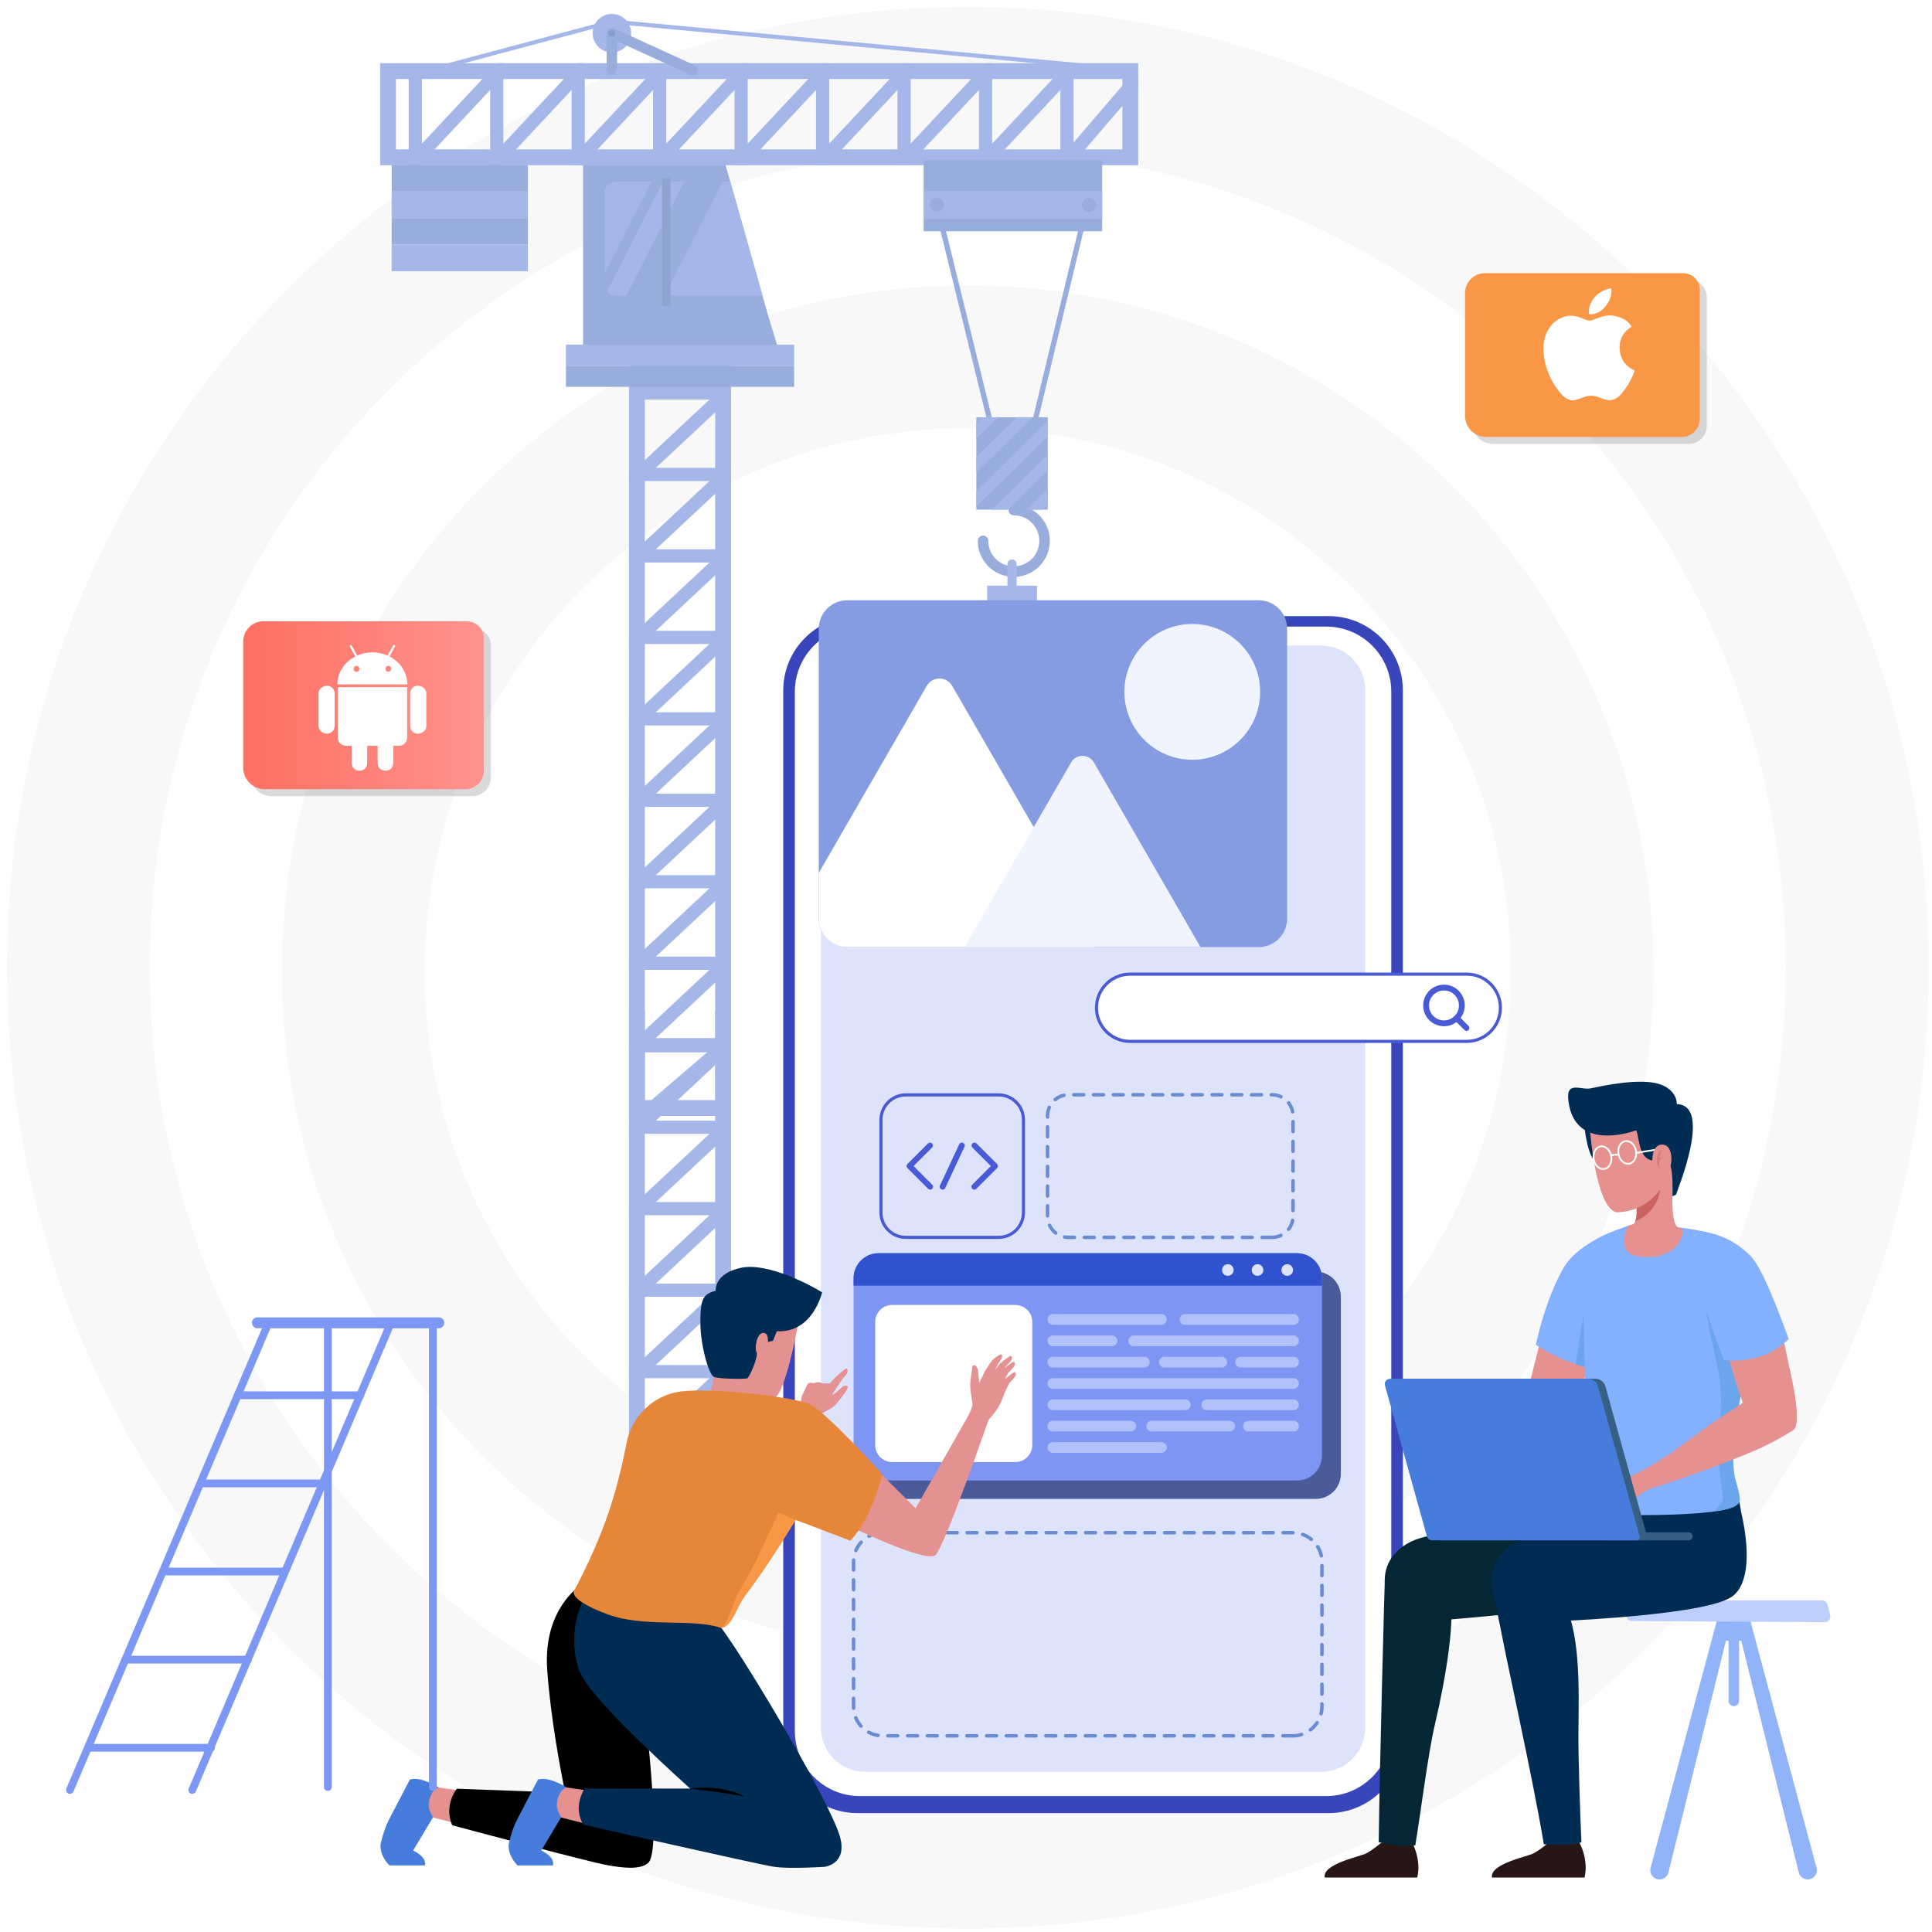 <svg xmlns="http://www.w3.org/2000/svg" xmlns:xlink="http://www.w3.org/1999/xlink" id="Layer_1" x="0px" y="0px" width="555px" height="555px" viewBox="0 0 555 555" xml:space="preserve"><image display="none" width="1908" height="948" transform="matrix(1 0 0 1 -999 -217)"></image><g>	<path fill="#F8F8F8" d="M278,43c31.743,0,62.515,6.208,91.46,18.451c27.979,11.834,53.115,28.784,74.71,50.379   c21.596,21.595,38.545,46.731,50.38,74.71C506.792,215.486,513,246.257,513,278s-6.208,62.516-18.45,91.46   c-11.835,27.979-28.784,53.115-50.38,74.71c-21.595,21.596-46.729,38.545-74.71,50.38C340.515,506.792,309.743,513,278,513   s-62.514-6.208-91.46-18.45c-27.979-11.835-53.115-28.784-74.71-50.38c-21.595-21.595-38.545-46.729-50.379-74.71   C49.208,340.516,43,309.743,43,278s6.208-62.514,18.451-91.46c11.834-27.979,28.784-53.115,50.379-74.71   c21.595-21.595,46.731-38.545,74.71-50.379C215.486,49.208,246.257,43,278,43 M278,2C125.57,2,2,125.57,2,278   c0,152.431,123.57,276,276,276c152.431,0,276-123.569,276-276C554,125.57,430.431,2,278,2L278,2z"></path></g><g>	<path fill="#F8F8F8" d="M278,123c41.669,0,80.844,16.227,110.309,45.691C417.773,198.156,434,237.331,434,279   s-16.227,80.844-45.691,110.309C358.845,418.774,319.669,435,278,435s-80.844-16.227-110.309-45.691   C138.227,359.844,122,320.669,122,279s16.227-80.844,45.691-110.309C197.156,139.227,236.331,123,278,123 M278,82   C169.2,82,81,170.2,81,279s88.2,197,197,197s197-88.2,197-197S386.8,82,278,82L278,82z"></path></g><g>	<path fill="#91B3FA" d="M493.759,463.483c-0.162,0.668-15.659,58.432-19.589,73.075c-0.454,1.688,0.813,3.345,2.55,3.345l0,0   c1.212,0,2.269-0.83,2.562-2.013l17.204-69.317L493.759,463.483z"></path>	<path fill="#91B3FA" d="M502.245,463.483c0.163,0.668,15.662,58.432,19.591,73.075c0.452,1.688-0.813,3.345-2.55,3.345l0,0   c-1.212,0-2.27-0.83-2.563-2.013l-17.203-69.317L502.245,463.483z"></path>	<path fill="#91B3FA" d="M502.892,461.594h-9.652v7.704c0,1.107,0.893,2.005,1.994,2.005h1.322v17.302   c0,0.838,0.677,1.519,1.51,1.519l0,0c0.834,0,1.511-0.681,1.511-1.519v-17.302h0.67c1.461,0,2.646-1.191,2.646-2.661V461.594z"></path>	<path fill="#BDD0FB" d="M469.506,459.744h53.896c0.752,0,1.411,0.513,1.6,1.246l0.752,2.933c0.271,1.056-0.525,2.083-1.609,2.076   l-55.302-0.319c-1.072-0.007-1.854-1.021-1.592-2.066l0.654-2.614C468.09,460.262,468.75,459.744,469.506,459.744z"></path></g><g>	<g>		<polygon fill="#A5B7E8" points="120.3,21.63 119.992,20.476 175.724,5.608 322.481,19.299 322.371,20.49 175.826,6.819   "></polygon>	</g>	<g>		<g>			<g>				<polygon fill="#A5B7E8" points="205.452,118.441 188.391,134.404 210,134.404 210,137.588 205.452,141.839 188.391,157.802       210,157.802 210,160.985 205.452,165.245 188.391,181.207 210,181.207 210,184.39 205.452,188.643 188.391,204.604 210,204.604       210,207.788 205.452,212.047 188.391,228.009 210,228.009 210,231.194 205.452,235.446 188.391,251.408 210,251.408       210,254.592 205.452,258.852 188.391,274.813 210,274.813 210,277.997 205.452,282.249 188.391,298.211 210,298.211       210,301.409 205.452,305.306 192.954,316.022 187.648,320.57 184.73,320.57 183.502,319.138 187.132,316.022 203.489,302.001       180.69,302.001 180.69,300.228 185.238,295.976 203.807,278.604 180.69,278.604 180.69,276.829 185.238,272.576       203.807,255.198 180.69,255.198 180.69,253.424 185.238,249.172 203.807,231.799 180.69,231.799 180.69,230.027       185.238,225.774 203.807,208.394 180.69,208.394 180.69,206.621 185.238,202.369 203.807,184.997 180.69,184.997       180.69,183.224 185.238,178.971 203.807,161.592 180.69,161.592 180.69,159.818 185.238,155.566 203.807,138.194       180.69,138.194 180.69,136.42 185.238,132.168 203.807,114.789 183.593,114.789 183.593,110.999 210,110.999 210,114.182           "></polygon>			</g>		</g>		<g>			<path fill="#A5B7E8" d="M180.69,102.79v217.78H210V102.79H180.69z M205.452,316.022h-20.214V107.337h20.214V316.022z"></path>		</g>	</g>	<g>					<rect x="303.351" y="53.688" transform="matrix(0.972 0.234 -0.234 0.972 30.248 -68.679)" fill="#99ADDD" width="1.517" height="78.498"></rect>	</g>	<g>					<rect x="238.298" y="92.306" transform="matrix(0.239 0.971 -0.971 0.239 301.589 -198.585)" fill="#99ADDD" width="78.312" height="1.515"></rect>	</g>	<rect x="162.563" y="99" fill="#A5B7E8" width="65.562" height="6.064"></rect>	<rect x="162.563" y="105.065" fill="#99ADDD" width="65.562" height="6.063"></rect>	<polygon fill="#99ADDD" points="220.693,90.761 208.045,46.018 167.49,46.018 167.49,99.007 223.206,99.007  "></polygon>	<g>		<g>			<path fill="#A5B7E8" d="M109.193,47.46h217.78V18.151h-217.78V47.46z M113.741,42.913V22.698h208.685v20.215H113.741z"></path>		</g>		<g>			<g>				<polygon fill="#A5B7E8" points="124.845,42.913 140.807,25.851 140.807,47.46 143.991,47.46 148.243,42.913 164.205,25.851       164.205,47.46 167.388,47.46 171.648,42.913 187.61,25.851 187.61,47.46 190.793,47.46 195.045,42.913 211.008,25.851       211.008,47.46 214.191,47.46 218.451,42.913 234.414,25.851 234.414,47.46 237.597,47.46 241.849,42.913 257.812,25.851       257.812,47.46 260.995,47.46 265.254,42.913 281.217,25.851 281.217,47.46 284.399,47.46 288.652,42.913 304.613,25.851       304.613,47.46 307.813,47.46 311.709,42.913 322.426,30.414 326.973,25.108 326.973,22.19 325.541,20.962 322.426,24.593       308.404,40.949 308.404,18.151 306.631,18.151 302.379,22.698 285.006,41.268 285.006,18.151 283.232,18.151 278.98,22.698       261.601,41.268 261.601,18.151 259.828,18.151 255.576,22.698 238.203,41.268 238.203,18.151 236.429,18.151 232.178,22.698       214.798,41.268 214.798,18.151 213.024,18.151 208.772,22.698 191.4,41.268 191.4,18.151 189.626,18.151 185.375,22.698       167.995,41.268 167.995,18.151 166.221,18.151 161.969,22.698 144.597,41.268 144.597,18.151 142.824,18.151 138.571,22.698       121.192,41.268 121.192,21.053 117.402,21.053 117.402,47.46 120.585,47.46     "></polygon>			</g>		</g>	</g>	<rect x="112.515" y="47.398" fill="#99ADDD" width="39.121" height="7.628"></rect>	<rect x="112.515" y="55.026" fill="#A5B7E8" width="39.121" height="7.627"></rect>	<rect x="112.515" y="62.653" fill="#99ADDD" width="39.121" height="7.629"></rect>	<rect x="112.515" y="70.282" fill="#A5B7E8" width="39.121" height="7.627"></rect>	<rect x="265.328" y="46.018" fill="#99ADDD" width="51.288" height="10.214"></rect>	<rect x="265.328" y="56.231" fill="#99ADDD" width="51.288" height="10.212"></rect>	<rect x="265.328" y="54.859" fill="#A5B7E8" width="51.288" height="8.038"></rect>	<g>		<path fill="#99ADDD" d="M291.234,165.725c-5.713,0-10.359-4.646-10.359-10.358c0-0.838,0.68-1.516,1.516-1.516    c0.838,0,1.516,0.678,1.516,1.516c0,4.04,3.288,7.326,7.328,7.326c4.039,0,7.326-3.286,7.326-7.326s-3.287-7.327-7.326-7.327    c-0.838,0-1.516-0.679-1.516-1.516s0.678-1.517,1.516-1.517c5.711,0,10.357,4.648,10.357,10.359S296.945,165.725,291.234,165.725z    "></path>	</g>	<g>		<polygon fill="#A5B7E8" points="185.238,290.31 180.69,290.31 180.69,425.311 185.238,425.311 185.238,297.189 185.238,294.856       "></polygon>		<polygon fill="#A5B7E8" points="205.452,290.31 205.452,294.856 205.452,297.189 205.452,425.311 210,425.311 210,290.31   "></polygon>	</g>	<polygon fill="#A5B7E8" points="209.352,419.318 210,418.712 210,415.528 188.391,415.528 205.452,399.567 210,395.307    210,392.124 188.391,392.124 205.452,376.162 210,371.909 210,368.726 188.391,368.726 205.452,352.764 210,348.504 210,345.32    188.391,345.32 205.452,329.358 210,325.107 210,321.923 188.391,321.923 205.452,305.961 210,301.7 210,298.518 183.593,298.518    183.593,302.308 203.808,302.308 185.238,319.687 180.69,323.939 180.69,325.713 203.808,325.713 185.238,343.085 180.69,347.337    180.69,349.11 203.808,349.11 185.238,366.49 180.69,370.743 180.69,372.516 203.808,372.516 185.238,389.888 180.69,394.14    180.69,395.914 203.808,395.914 185.238,413.293 180.69,417.545 180.69,419.318 203.808,419.318  "></polygon>	<rect x="280.475" y="119.87" fill="#99ADDD" width="20.508" height="26.528"></rect>	<path fill="#A5B7E8" d="M290.729,172.582L290.729,172.582c-0.734,0-1.33-0.596-1.33-1.331v-9.199c0-0.735,0.596-1.331,1.33-1.331   l0,0c0.734,0,1.331,0.596,1.331,1.331v9.199C292.06,171.986,291.463,172.582,290.729,172.582z"></path>	<g>		<polygon fill="#A5B7E8" points="284.938,146.398 289.469,146.398 300.982,135.099 300.982,130.651   "></polygon>		<polygon fill="#A5B7E8" points="299.406,146.398 300.982,144.852 300.982,140.403 294.875,146.398   "></polygon>		<polygon fill="#A5B7E8" points="280.475,131.271 280.475,135.718 296.623,119.87 292.092,119.87   "></polygon>		<polygon fill="#A5B7E8" points="280.475,121.518 280.475,125.965 286.686,119.87 282.154,119.87   "></polygon>		<polygon fill="#A5B7E8" points="280.475,141.024 280.475,145.472 300.982,125.345 300.982,120.897   "></polygon>	</g>	<g>		<circle fill="#99ADDD" cx="312.825" cy="58.878" r="2.034"></circle>		<circle fill="#99ADDD" cx="269.118" cy="58.878" r="2.034"></circle>	</g>	<path fill="#A5B7E8" d="M219.044,84.929l-9.246-32.711h-33.157c-1.629,0-2.949,1.32-2.949,2.95v26.812   c0,1.629,1.32,2.949,2.949,2.949H219.044z"></path>	<g>		<path fill="#99ADDD" d="M187.101,52.218l-13.409,26.406v3.355c0,0.713,0.263,1.358,0.685,1.869l16.062-31.63H187.101z"></path>		<polygon fill="#99ADDD" points="179.93,84.929 190.941,84.929 207.552,52.218 196.541,52.218   "></polygon>	</g>	<rect x="190.204" y="51.212" fill="#8EA3CE" width="2.399" height="36.707"></rect>	<path fill="#A5B7E8" d="M295.721,174.251h-9.984c-1.199,0-2.17-0.972-2.17-2.17v-3.842h14.325v3.842   C297.892,173.279,296.92,174.251,295.721,174.251z"></path>	<circle fill="#A5B7E8" cx="175.775" cy="9.533" r="5.532"></circle>	<g>		<path fill="#99ADDD" d="M198.911,21.596c-0.208,0-0.42-0.044-0.622-0.136l-21.014-9.593v8.128c0,0.829-0.671,1.5-1.5,1.5    s-1.5-0.671-1.5-1.5V9.533c0-0.51,0.26-0.986,0.689-1.262c0.429-0.277,0.97-0.314,1.434-0.103l23.137,10.562    c0.753,0.344,1.085,1.234,0.742,1.988C200.024,21.27,199.48,21.596,198.911,21.596z"></path>	</g>	<circle fill="#849DCE" cx="175.775" cy="9.533" r="0.972"></circle></g><g>	<g>		<g>			<path fill="#3945BA" d="M381.65,520.849H246.349c-11.791,0-21.349-9.558-21.349-21.349V198.338     c0-11.791,9.558-21.349,21.349-21.349H381.65c11.791,0,21.35,9.558,21.35,21.349V499.5     C403,511.291,393.441,520.849,381.65,520.849z"></path>			<path fill="#FFFFFF" d="M380.967,515.962H247.033c-10.328,0-18.7-8.372-18.7-18.7V198.7c0-10.328,8.372-18.7,18.7-18.7h133.934     c10.328,0,18.7,8.372,18.7,18.7v298.562C399.667,507.59,391.295,515.962,380.967,515.962z"></path>			<path fill="#DEE3FC" d="M392.167,198.114v298.215c0,6.994-5.67,12.664-12.664,12.664H248.497c-6.994,0-12.664-5.67-12.664-12.664     V198.114c0-6.994,5.67-12.664,12.664-12.664h21.846c1.212,0,2.321,0.684,2.864,1.768l2.32,4.631     c1.057,2.137,3.239,3.476,5.612,3.476h65.723c2.373,0,4.555-1.338,5.612-3.476l2.319-4.631c0.543-1.084,1.651-1.768,2.863-1.768     h21.847C386.497,185.45,392.167,191.12,392.167,198.114z"></path>			<path fill="#DEE3FC" d="M341.581,189.907h-52.934c-1.231,0-2.229-0.998-2.229-2.229l0,0c0-1.231,0.998-2.229,2.229-2.229h52.934     c1.231,0,2.229,0.998,2.229,2.229l0,0C343.811,188.909,342.813,189.907,341.581,189.907z"></path>		</g>					<path fill="none" stroke="#698BD1" stroke-linecap="round" stroke-linejoin="round" stroke-miterlimit="10" stroke-dasharray="2.837" d="    M371.371,498.643H253.579c-4.627,0-8.379-3.752-8.379-8.38v-41.592c0-4.628,3.751-8.379,8.379-8.379h117.792    c4.627,0,8.379,3.751,8.379,8.379v41.592C379.75,494.891,375.998,498.643,371.371,498.643z"></path>					<path fill="none" stroke="#698BD1" stroke-linecap="round" stroke-linejoin="round" stroke-miterlimit="10" stroke-dasharray="2.837" d="    M365.4,355.456h-58.433c-3.338,0-6.044-2.706-6.044-6.044v-28.88c0-3.338,2.706-6.044,6.044-6.044H365.4    c3.338,0,6.044,2.706,6.044,6.044v28.88C371.444,352.75,368.738,355.456,365.4,355.456z"></path>		<g>			<path fill="#4B5A9B" d="M377.981,430.586H257.299c-3.977,0-7.201-3.224-7.201-7.201v-50.9c0-3.978,3.224-7.201,7.201-7.201     h120.683c3.977,0,7.201,3.224,7.201,7.201v50.9C385.183,427.362,381.958,430.586,377.981,430.586z"></path>			<path fill="#7F95F4" d="M379.75,367.19v50.93c0,3.97-3.22,7.18-7.19,7.18H252.39c-3.97,0-7.19-3.21-7.19-7.18v-50.93     c0-3.971,3.22-7.19,7.19-7.19H372.56C376.53,360,379.75,363.22,379.75,367.19z"></path>			<path fill="#FFFFFF" d="M291.68,419.993h-35.402c-2.685,0-4.861-2.177-4.861-4.861v-35.402c0-2.685,2.176-4.86,4.861-4.86h35.402     c2.686,0,4.861,2.176,4.861,4.86v35.402C296.541,417.816,294.365,419.993,291.68,419.993z"></path>			<g>				<path fill="#B2C1F9" d="M333.639,380.578h-31.18c-0.848,0-1.535-0.688-1.535-1.535l0,0c0-0.848,0.688-1.535,1.535-1.535h31.18      c0.848,0,1.535,0.688,1.535,1.535l0,0C335.174,379.891,334.486,380.578,333.639,380.578z"></path>				<path fill="#B2C1F9" d="M319.43,386.708h-16.971c-0.848,0-1.535-0.688-1.535-1.535l0,0c0-0.849,0.688-1.535,1.535-1.535h16.971      c0.848,0,1.535,0.687,1.535,1.535l0,0C320.965,386.021,320.277,386.708,319.43,386.708z"></path>				<path fill="#B2C1F9" d="M371.598,386.708h-45.922c-0.848,0-1.535-0.688-1.535-1.535l0,0c0-0.849,0.688-1.535,1.535-1.535h45.922      c0.848,0,1.535,0.687,1.535,1.535l0,0C373.133,386.021,372.445,386.708,371.598,386.708z"></path>				<path fill="#B2C1F9" d="M328.717,392.837h-26.258c-0.848,0-1.535-0.688-1.535-1.535l0,0c0-0.848,0.688-1.535,1.535-1.535h26.258      c0.848,0,1.535,0.688,1.535,1.535l0,0C330.252,392.149,329.564,392.837,328.717,392.837z"></path>				<path fill="#B2C1F9" d="M351.005,392.837h-16.507c-0.848,0-1.535-0.688-1.535-1.535l0,0c0-0.848,0.688-1.535,1.535-1.535h16.507      c0.848,0,1.535,0.688,1.535,1.535l0,0C352.54,392.149,351.853,392.837,351.005,392.837z"></path>				<path fill="#B2C1F9" d="M371.598,392.837h-15.201c-0.848,0-1.535-0.688-1.535-1.535l0,0c0-0.848,0.688-1.535,1.535-1.535h15.201      c0.848,0,1.535,0.688,1.535,1.535l0,0C373.133,392.149,372.445,392.837,371.598,392.837z"></path>				<path fill="#B2C1F9" d="M371.598,398.966h-69.139c-0.848,0-1.535-0.688-1.535-1.535l0,0c0-0.848,0.688-1.535,1.535-1.535h69.139      c0.848,0,1.535,0.688,1.535,1.535l0,0C373.133,398.278,372.445,398.966,371.598,398.966z"></path>				<path fill="#B2C1F9" d="M340.511,405.095h-38.052c-0.848,0-1.535-0.687-1.535-1.534l0,0c0-0.849,0.688-1.535,1.535-1.535h38.052      c0.848,0,1.535,0.687,1.535,1.535l0,0C342.046,404.408,341.358,405.095,340.511,405.095z"></path>				<path fill="#B2C1F9" d="M371.598,405.095h-24.952c-0.848,0-1.535-0.687-1.535-1.534l0,0c0-0.849,0.688-1.535,1.535-1.535h24.952      c0.848,0,1.535,0.687,1.535,1.535l0,0C373.133,404.408,372.445,405.095,371.598,405.095z"></path>				<path fill="#B2C1F9" d="M324.816,411.225h-22.357c-0.848,0-1.535-0.688-1.535-1.535l0,0c0-0.848,0.688-1.535,1.535-1.535h22.357      c0.848,0,1.535,0.688,1.535,1.535l0,0C326.352,410.537,325.664,411.225,324.816,411.225z"></path>				<path fill="#B2C1F9" d="M353.225,411.225h-22.357c-0.848,0-1.535-0.688-1.535-1.535l0,0c0-0.848,0.688-1.535,1.535-1.535h22.357      c0.848,0,1.535,0.688,1.535,1.535l0,0C354.76,410.537,354.072,411.225,353.225,411.225z"></path>				<path fill="#B2C1F9" d="M371.598,411.225h-12.973c-0.848,0-1.535-0.688-1.535-1.535l0,0c0-0.848,0.688-1.535,1.535-1.535h12.973      c0.848,0,1.535,0.688,1.535,1.535l0,0C373.133,410.537,372.445,411.225,371.598,411.225z"></path>				<path fill="#B2C1F9" d="M333.639,417.354h-31.18c-0.848,0-1.535-0.688-1.535-1.535l0,0c0-0.848,0.688-1.535,1.535-1.535h31.18      c0.848,0,1.535,0.688,1.535,1.535l0,0C335.174,416.666,334.486,417.354,333.639,417.354z"></path>				<path fill="#B2C1F9" d="M371.598,380.578h-31.18c-0.848,0-1.535-0.688-1.535-1.535l0,0c0-0.848,0.688-1.535,1.535-1.535h31.18      c0.848,0,1.535,0.688,1.535,1.535l0,0C373.133,379.891,372.445,380.578,371.598,380.578z"></path>			</g>			<g>				<path fill="#3052CE" d="M379.75,367.19v2.14H245.2v-2.14c0-3.971,3.22-7.19,7.19-7.19H372.56      C376.53,360,379.75,363.22,379.75,367.19z"></path>				<g>					<circle fill="#DEE3FC" cx="352.722" cy="364.833" r="1.667"></circle>					<circle fill="#DEE3FC" cx="361.25" cy="364.833" r="1.667"></circle>					<circle fill="#DEE3FC" cx="369.778" cy="364.833" r="1.667"></circle>				</g>			</g>		</g>		<g>			<path fill="none" stroke="#495AD6" stroke-width="0.896" stroke-miterlimit="10" d="M286.856,355.456h-26.629     c-3.949,0-7.151-3.201-7.151-7.15v-26.63c0-3.949,3.202-7.15,7.151-7.15h26.629c3.949,0,7.151,3.201,7.151,7.15v26.63     C294.008,352.255,290.806,355.456,286.856,355.456z"></path>			<g>									<polyline fill="none" stroke="#495AD6" stroke-width="1.672" stroke-linecap="round" stroke-linejoin="round" stroke-miterlimit="10" points="      267.157,329.07 261.26,334.968 267.204,340.911     "></polyline>									<polyline fill="none" stroke="#495AD6" stroke-width="1.672" stroke-linecap="round" stroke-linejoin="round" stroke-miterlimit="10" points="      279.926,329.07 285.824,334.968 279.88,340.911     "></polyline>									<line fill="none" stroke="#495AD6" stroke-width="1.672" stroke-linecap="round" stroke-linejoin="round" stroke-miterlimit="10" x1="276.303" y1="329.07" x2="270.781" y2="340.911"></line>			</g>		</g>		<g>			<path fill="#869CE2" d="M369.75,180.62v83.271c0,4.52-3.66,8.18-8.18,8.18H243.38c-4.51,0-8.18-3.66-8.18-8.18V180.62     c0-4.52,3.67-8.18,8.18-8.18h118.19C366.09,172.44,369.75,176.1,369.75,180.62z"></path>			<circle fill="#F0F4FF" cx="342.5" cy="198.75" r="19.5"></circle>			<path fill="#FFFFFF" d="M314.29,272.07h-70.91c-4.51,0-8.18-3.66-8.18-8.18v-13.111l31.03-53.75c1.62-2.81,5.68-2.81,7.299,0     l23.431,40.58l17.4,30.14C315.2,269.189,315.07,270.83,314.29,272.07z"></path>			<path fill="#F0F4FF" d="M344.87,272.07h-67.81l19.899-34.46l10.72-18.57c1.46-2.53,5.11-2.53,6.57,0L344.87,272.07z"></path>		</g>	</g>	<g>		<g>			<path fill="#281616" d="M428.601,539.363h26.568c0,0,1.484-4.731-1.733-10.592c0,0-2.139,1.715-8.544,0.555     c0,0-2.673,2.27-4.52,3.157C438.517,533.382,427.884,535.47,428.601,539.363z"></path>			<path fill="#002C54" d="M430.453,464.448c1.716,10.239,9.634,44.88,13.038,65.345c6.221,0.53,9.208-0.184,10.792-0.549     c-0.311-7.136-0.924-24.205-0.852-31.691c0.118-12.65,0.712-29.334-4.857-38.489l-18.727,1.475     c0.114,0.988,0.218,1.792,0.31,2.367C430.247,463.457,430.351,463.966,430.453,464.448z"></path>			<path fill="#281616" d="M380.544,539.363h26.569c0,0,1.484-4.731-1.733-10.592c0,0-2.139,1.715-8.544,0.555     c0,0-2.674,2.27-4.52,3.157C390.461,533.382,379.828,535.47,380.544,539.363z"></path>			<path fill="#052635" d="M396.065,529.194c5.077,1.257,8.754,1.135,10.495,0.938c1.413-8.226,3.645-26.325,5.652-34.809     c3.116-13.187,6.166-31.321,4.048-37.791l-18.421-4.626C397.778,453.49,396.278,508.991,396.065,529.194z"></path>			<path fill="#052635" d="M469.378,434.025L469.378,434.025c-0.37-3.641-0.796-6.3-0.796-6.3l-20.58,5.037l-17.482,3.983     c-6.48,1.443-14.31,3.182-21.212,4.742c-7.745,1.76-12.888,7.643-11.19,15.398l1.94,9.407c10.833-0.147,61.766-5.03,66.122-7.23     C471.102,456.578,472.584,447.79,469.378,434.025z"></path>			<path fill="#002C54" d="M500.1,434.025L500.1,434.025c-0.37-3.641-2.145-7.547-2.145-7.547l-19.231,6.284l-17.482,3.983     c-6.48,1.443-14.31,3.182-21.212,4.742c-7.745,1.76-12.888,7.643-11.19,15.398l1.94,9.407c10.833-0.147,56.111-1.726,66.122-7.23     C501.733,456.407,503.306,447.79,500.1,434.025z"></path>			<g>				<path fill="#E5918F" d="M442.497,404.529c0,0,9.141-4.129,11.656,0.013c1.377,2.268,0.425,6.479-2.692,8.246      c-3.118,1.768-20.735,9.219-37.362,13.374c0,0-0.711-2.313-1.855-4.744c0,0,7.459-3.094,14.875-8.302      C434.533,407.907,442.497,404.529,442.497,404.529L442.497,404.529z"></path>			</g>			<path fill="#E5918F" d="M444.782,375.985l-7.835,31.29c0,0,0.81,7.911,8.799,4.028s13.283-28.812,13.283-28.812L444.782,375.985z     "></path>			<path fill="#83B0FF" d="M458.036,393.485c-0.97-0.233-1.895-0.49-2.786-0.758c-0.914-0.268-1.783-0.546-2.607-0.836     c-7.444-2.552-11.467-5.616-11.467-5.616c2.34-10.175,5.159-17.006,7.666-21.508c0.067-0.111,0.135-0.212,0.19-0.334     c0.066-0.111,0.133-0.224,0.2-0.335c1.349-2.239,3.287-4.123,5.449-5.672c0.223-0.156,0.435-0.301,0.657-0.457l0.926,16.337     l0.155,1.683L458.036,393.485z"></path>			<path fill="#6BA6ED" d="M458.036,393.485c-0.97-0.233-1.895-0.49-2.786-0.758c-0.914-0.268-1.783-0.546-2.607-0.836     c1.563-11.004,2.976-17.919,2.976-17.919l0.802,2.017L458.036,393.485z"></path>			<path fill="#83B0FF" d="M504.283,365.235c-0.188,4.837-1.036,12.604-1.771,20.405c-0.234,2.474-0.457,4.959-0.646,7.354     c-0.134,1.493-2.385,9.461-2.474,10.888c-0.401,6.82-3.744,11.924-0.579,22.311c0.757,2.485,0.946,3.767,0.946,4.792     c0,0.713-0.925,1.46-1.292,1.66c-1.326,0.769-3.935,1.304-7.099,1.694h-0.012c-6.229,0.758-14.632,0.902-19.702,0.902     c-6.81,0-17.028-1.081-18.321-2.797c-1.181-1.571-0.089-3.856,0.469-7.01c2.507-14.231,1.615-21.653,1.46-31.928     c0-0.256-0.012-0.513-0.012-0.78c-0.256-15.847-1.304-29.409-0.568-34.301c0.223-0.156,0.435-0.301,0.657-0.457     c1.081-0.735,2.14-1.393,3.165-1.973c0.09-0.045,0.201-0.111,0.313-0.178c0.312-0.179,0.635-0.346,0.936-0.513     c0.112-0.067,0.234-0.123,0.357-0.179c2.307-1.126,5.672-2.329,7.6-2.998c0.245-0.078,0.468-0.155,0.657-0.211     c1.816-0.112,3.789-0.134,5.918-0.078c1.85,0.056,4.681,0.301,7.756,0.702c0.012,0,0.012,0,0.012,0     c3.477,0.445,7.276,1.103,10.297,1.928c0,0,0.033,0.011,0.056,0.022c0.568,0.178,4.257,1.56,8.102,5.672     C501.787,361.524,503.103,363.196,504.283,365.235z"></path>			<path fill="#6BA6ED" d="M498.813,426.193c0.757,2.485,0.946,3.767,0.946,4.792c0,0.713-0.925,1.46-1.292,1.66     c-1.326,0.769-3.935,1.304-7.099,1.694c1.304-0.156,3.555-2.225,3.555-4.09c0-1.307-1.694-10.13-1.226-15.825     c0.468-5.683,1.393-14.732-0.368-21.976c-1.771-7.243-3.433-16.771-3.433-16.771l9.93,5.995c0,0,1.281,1.794,2.686,3.968     c-0.234,2.474-0.457,4.959-0.646,7.354C501.731,394.488,495.647,415.807,498.813,426.193z"></path>			<g>				<path fill="#002C54" d="M455.13,323.354c0,0,0.859,10.385,4.303,11.083s2.598-3.715,2.598-3.715l-0.481-4.931L455.13,323.354z"></path>				<path fill="#E5918F" d="M471.008,360.989c-6.742-0.802-4.224-7.354-3.299-8.859c0.245-0.078,1.404-0.435,1.493-0.49      c0.012-0.011,0.022-0.011,0.022-0.011c0.223-0.179,0.391-0.446,0.523-0.78c0.658-1.728,0.357-5.171,0.335-5.394      c0-0.012,0-0.012,0-0.012v-0.623c0.111-0.412,0.223-0.803,0.312-1.171l3.544-2.786l7.5-5.895c0,0-1.995,9.862-0.39,16.08      c0.122,0.469,0.367,1.126,0.991,1.494c0,0.011,0.012,0,0.012,0c0.2,0.134,0.445,0.223,0.746,0.267      C484.637,353.68,482.073,362.305,471.008,360.989z"></path>				<path fill="#CC6362" d="M476.95,341.236c0,0-0.063,6.581-7.207,9.608c0.664-1.718,0.358-5.163,0.337-5.386l2.993-2.35      L476.95,341.236z"></path>				<path fill="#E5918F" d="M456.776,324.832c0,0,1.559,21.547,7.376,23.378c0,0,7.413,0.698,12.735-6.461      c1.533-2.063,3.471-2.526,4.104-5.017c1.027-4.046,2.479-11.508,0.628-16.006C478.985,314.322,457.026,309.236,456.776,324.832z      "></path>				<path fill="#002C54" d="M481.708,317.172c-0.096-3.914-4.057-5.377-4.057-5.377c-3.944-1.846-12.141-1.05-20.591,0.836      c-1.98,0.441-4.467-0.774-5.851,0.186c-1.672,1.16-0.007,6.459-0.007,6.459c3.26,9.871,15.254,6.662,18.858,5.443      c0.856,2.542,0.746,6.075,2.883,7.897c1.218,1.038,3.334,1.068,5.486,0.71c0.265,0.503,1.26,0.947,1.462,1.639      c0.678,2.308,0.58,5.914,0.56,8.699l1.017-0.497C481.602,342.413,492.122,317.494,481.708,317.172z"></path>				<g>											<ellipse transform="matrix(0.986 -0.168 0.168 0.986 -49.311 82.021)" fill="none" stroke="#FFFFFF" stroke-width="0.501" stroke-miterlimit="10" cx="460.222" cy="332.518" rx="2.558" ry="3.287"></ellipse>											<ellipse transform="matrix(0.986 -0.168 0.168 0.986 -48.897 82.989)" fill="none" stroke="#FFFFFF" stroke-width="0.501" stroke-miterlimit="10" cx="467.252" cy="331.204" rx="2.558" ry="3.286"></ellipse>					<path fill="none" stroke="#FFFFFF" stroke-width="0.501" stroke-miterlimit="10" d="M462.744,332.088       c0,0,0.308-0.5,1.927-0.359"></path>											<line fill="none" stroke="#FFFFFF" stroke-width="0.501" stroke-miterlimit="10" x1="469.835" y1="331.204" x2="475.844" y2="330.244"></line>				</g>				<g>					<path fill="#E5918F" d="M476.286,337.871c4.139,1.586,5.431-8.6,1.501-9.052c-2.98-0.343-3.103,3.815-3.103,3.815       S473.923,336.967,476.286,337.871z"></path>				</g>				<g opacity="0.5">					<g>						<path fill="#CC6362" d="M477.651,330.355c0,0-0.269,0.275-0.514,0.729c-0.247,0.452-0.465,1.073-0.505,1.737        c-0.038,0.328-0.029,0.667-0.015,0.988c0.011,0.322,0.05,0.625,0.071,0.895c0.029,0.271,0.053,0.498,0.069,0.656        c0.017,0.161,0.017,0.26,0.017,0.26s-0.06-0.074-0.148-0.212c-0.076-0.143-0.233-0.331-0.338-0.593        c-0.116-0.259-0.237-0.57-0.304-0.924c-0.081-0.352-0.104-0.744-0.073-1.137c0.037-0.392,0.14-0.783,0.305-1.119        c0.158-0.34,0.386-0.612,0.599-0.813C477.264,330.43,477.651,330.355,477.651,330.355z"></path>					</g>					<g>						<path fill="#CC6362" d="M478.297,332.289c0,0-0.17,0.018-0.401,0.105c-0.231,0.082-0.518,0.245-0.733,0.465        c-0.221,0.216-0.362,0.482-0.435,0.691c-0.076,0.206-0.1,0.352-0.1,0.352l-0.683-0.243c0,0,0.08-0.174,0.248-0.405        c0.16-0.231,0.431-0.51,0.753-0.686c0.319-0.183,0.668-0.266,0.925-0.284C478.129,332.261,478.297,332.289,478.297,332.289z"></path>					</g>				</g>			</g>			<path fill="#E5918F" d="M516.075,408.653c0,0,0,0,0,0.011c-1.819,2.11-8.722,3.648-12.043,0.729     c-1.043-0.931-2.221-3.38-3.379-6.421c-2.944-7.772-5.73-19.401-5.73-19.401l15.445-7.894c0,0,1.987,8.91,3.699,17.378     c0,0,0.015,0.085,0.047,0.235c0.557,2.712,1.075,5.38,1.483,7.669c0.017,0.065,0.023,0.118,0.029,0.183     C516.035,403.875,516.297,406.726,516.075,408.653z"></path>			<path fill="#83B0FF" d="M489.089,372.753c1.492,6.202,6.18,17.956,6.18,17.956c3.284,0.545,7.688-0.06,11.337-1.371     c4.212-1.513,7.221-4.689,7.221-4.689s-3.109-8.738-5.9-15.018c-2.504-5.636-4.009-7.74-5.093-8.857     c-1.633-1.709-4.266-3.67-6.133-4.561L489.089,372.753z"></path>			<path fill="#83B0FF" d="M508.621,376.804l-9.064-3.91l-7.142-18.402c0,0,1.31,0.397,3.032,1.094c0,0,0,0,0.009,0     c0.033,0.017,0.107,0.041,0.231,0.091c0.042,0.017,0.092,0.033,0.133,0.059c1.541,0.721,7.515,4.242,11.649,17.034     c0.033,0.108,0.066,0.216,0.1,0.323c0.438,1.475,0.762,2.66,0.937,3.273c0.017,0.058,0.033,0.115,0.049,0.182     C508.58,376.63,508.597,376.721,508.621,376.804z"></path>			<g>				<path fill="#E5918F" d="M516.075,408.653c0,0,0,0,0,0.011c-0.134,1.131-0.444,1.943-1.004,2.231      c-0.089,0.058-1.357,0.813-1.446,0.869c-1.888,1.155-5.313,3.12-9.574,4.951c-10.332,4.463-25.342,9.641-33.434,12.013      c0,0-0.799-2.285-2.045-4.667c0,0,7.319-3.399,14.514-8.909c7.205-5.499,17.567-12.18,17.567-12.18l2.617-3.078      c0,0,9.303-8.562,10.797-6.839c0,0,0.015,0.085,0.047,0.235c0.222,0.893,0.96,4.178,1.483,7.669      c0.017,0.065,0.023,0.118,0.029,0.183C516.035,403.875,516.297,406.726,516.075,408.653z"></path>				<path fill="#E5918F" d="M469.642,423.539c0,0-1.818,1.096-3.672,0.706c-1.025-0.216-1.438-0.635-2.196-0.769      c-0.759-0.133-2.777-0.382-3.777-0.873c-0.999-0.49-1.39-0.545-1.354,0.459s2.008,1.871,2.543,2.149      c0.534,0.278,1.205,1.169,1.278,1.28c0.072,0.111-3.287,1.87-4.19,1.514c0,0-0.269,0.809-0.116,1.26      c0.153,0.452,0.844,0.61,0.897,0.837s-0.158,0.69-0.009,1.051s0.767,0.361,1.016,0.947c0.248,0.585-0.025,0.595,0.156,1.205      c0.181,0.61,0.962,0.72,1.109,1.034c0.148,0.314,0.069,0.684,0.397,0.9c0.327,0.217,3.349-0.753,4.451-1.226      s4.05-4.715,7.312-6.161L469.642,423.539z"></path>			</g>			<path fill="#375F84" d="M485.082,442.477h-23.497v-2.299h23.497c0.635,0,1.149,0.515,1.149,1.149l0,0     C486.231,441.962,485.717,442.477,485.082,442.477z"></path>			<path fill="#375F84" d="M472.368,442.477h-58.832c-0.705,0-1.323-0.47-1.512-1.148l-12.041-43.347     c-0.267-0.96,0.455-1.909,1.45-1.909h56.893c1.326,0,2.489,0.884,2.844,2.161l11.998,43.191     C473.315,441.954,472.917,442.477,472.368,442.477z"></path>			<path fill="#467CDB" d="M470.239,442.477h-58.833c-0.704,0-1.322-0.47-1.511-1.148l-12.041-43.347     c-0.267-0.96,0.455-1.909,1.45-1.909h56.893c1.326,0,2.489,0.884,2.844,2.161l11.998,43.191     C471.186,441.954,470.788,442.477,470.239,442.477z"></path>		</g>	</g>	<g>		<path fill="#E49191" d="M223.063,411.469l6.815-6.987c0,0,0.236-3.115,0.607-3.772c0.372-0.656,1.33-3.091,1.808-3.356    c0.478-0.265,1.433,0,1.433,0s0.947-0.318,1.371-0.318c0.425,0,1.219,0.388,1.219,0.388s1.019-0.069,1.443-0.069    c0.425,0,0.561,0.119,0.561,0.119s1.643-1.89,2.439-2.526c0.796-0.637,2.013-1.81,2.374-1.805c0.34,0.004,0.49,0.603,0.243,1.239    s-1.326,1.664-1.326,1.664l-3.105,4.705c0,0,0.531-0.212,0.813-0.389c0.283-0.177,2.177-1.946,2.292-2.017    c0.114-0.071,0.963-0.638,1.459-0.071c0.495,0.566-3.251,5.054-3.853,5.655s-4.045,2.346-4.045,2.346s-3.636,6.54-3.99,6.965    C231.268,413.663,223.063,411.469,223.063,411.469z"></path>		<path fill="#E49191" d="M229.478,379.217c0,0-3.807,22.052-7.39,22.563c0,0-14.305,0.577-17.491-16.775    c-2.764-15.05,8.321-18.259,13.506-17.107S230.591,369.797,229.478,379.217z"></path>		<path fill="#E49191" d="M216.835,398.254c0,0-2.004,2.701-2.707,9.244c0,0-5.958,0.852-11.45-1.977c0,0,2.96-9.229,3.323-19.249"></path>		<path fill="#002C54" d="M212.801,364.205c-7.817,1.727-7.192,6.597-7.192,6.597c-3.659,0.906-4.446,2.417-4.416,9.172    c0.03,6.756,2.475,14.867,3.823,15.527s8.99,0.692,9.628,0.461c0.638-0.232,3.313-6.43,2.689-7.521    c-0.624-1.09,0.031-5.377,1.811-5.54c1.78-0.162,1.431,2.597,1.431,2.597l1.463-0.32l1.129-2.771    c10.33,0.614,12.999-11.157,12.999-11.157C233.685,369.632,220.619,362.479,212.801,364.205z"></path>		<path fill="#E5918F" d="M126.027,513.489l7.903,1.143l-2.618,9.229l-8.561-2.158c0,0-3.482-4.721,1.776-8.213    C124.782,513.32,125.613,513.395,126.027,513.489z"></path>		<path d="M185.021,489.783l-11.65-35.274c0,0-3.531-1.258-5.339,0c0,0-12.136,6.526-10.841,25.134    c0.976,14.028,3.938,29.243,5.138,35.344l-31.082-1.148c0,0-3.834,4.558-1.354,10.49c0,0,39.056,10.504,44.557,11.475    c4.471,0.789,9.365,1.397,11.728-0.627C190.341,531.608,185.021,489.783,185.021,489.783z"></path>		<path fill="#E5918F" d="M162.829,513.489l7.903,1.143l-2.618,9.229l-8.561-2.158c0,0-3.483-4.721,1.776-8.213    C161.583,513.32,162.414,513.395,162.829,513.489z"></path>		<path fill="#467CDB" d="M159.96,518.328c-0.177,1.816,1.413,3.453,1.122,3.906c-0.292,0.453-5.604,9.367-5.604,9.367    s4.012,1.746,3.365,4.27h-10.158c0,0-2.653-2.394-2.588-5.823c0,0,0.69-3.946,2.501-7.44c1.812-3.493,5.931-11.382,5.931-11.382    s1.25-0.505,3.386,0.065c2.501,0.667,4.915,2.198,4.915,2.198S160.396,513.838,159.96,518.328z"></path>		<path fill="#002C54" d="M241.331,527.766c-2.508-9.358-26.105-49.31-34.087-60.097c-16.396-7.119-33.872-13.16-33.872-13.16    c-7.227,1.726-10.787,16.289-6.688,25.997c2.813,6.661,20.652,23.424,31.577,33.293l-30.317-0.036c0,0-3.571,5.339-0.335,10.408    c0,0,50.422,11.465,54.845,12.112c4.423,0.646,14.347,0,14.347,0S243.442,535.644,241.331,527.766z"></path>		<path fill="#467CDB" d="M123.159,518.328c-0.176,1.816,1.413,3.453,1.122,3.906c-0.292,0.453-5.604,9.367-5.604,9.367    s4.012,1.746,3.365,4.27h-10.158c0,0-2.652-2.394-2.588-5.823c0,0,0.69-3.946,2.502-7.44c1.812-3.493,5.93-11.382,5.93-11.382    s1.25-0.505,3.386,0.065c2.501,0.667,4.915,2.198,4.915,2.198S123.596,513.838,123.159,518.328z"></path>		<path fill="#E49191" d="M279.291,404.68l-16.261,28.603l-11.646-11.608l-9.639,14.348l2.799,1.345l-1.007,0.838    c0,0,22.474,10.945,25.167,8.53c2.692-2.414,15.241-38.804,15.241-38.804L279.291,404.68z"></path>		<path fill="#E58638" d="M253.46,423.49c0,0-3.07,12.95-9.21,19.09l-15.71-5.98c0,0-7.29,12.261-14.42,21.66    c-2.74,3.63-3.65,8.74-6.87,9.41c-0.2-0.07-0.39-0.13-0.59-0.18c-8.73-2.62-21.61,0.16-32.24-3.79    c-11.74-4.37-9.46-6.83-9.46-6.83s7.12-12.83,11.16-26.42c1.8-6.01,3.05-11.58,3.88-15.931c1.49-7.699,7.66-13.72,15.44-14.77    c0.09-0.01,0.17-0.03,0.26-0.04c8.9-1.13,32.2,1.62,36.73,3.56C236.96,405.21,253.46,423.49,253.46,423.49z"></path>		<path fill="#F99746" d="M228.54,436.6c0,0-7.29,12.261-14.42,21.66c-2.74,3.63-3.65,8.74-6.87,9.41c1.41-0.5,3.75-7.92,4.58-9.59    c0.84-1.66,2.17-3.33,5.05-9.16c2.87-5.84,6.766-14.399,6.766-14.399L228.54,436.6z"></path>		<g>			<path d="M198.26,513.799c0,0,0.247-0.055,0.683-0.111c0.436-0.045,1.061-0.136,1.812-0.165c1.503-0.082,3.515-0.021,5.504,0.254     c0.993,0.144,1.983,0.319,2.897,0.55c0.917,0.216,1.76,0.472,2.468,0.731c0.713,0.243,1.285,0.514,1.686,0.692     c0.399,0.183,0.622,0.302,0.622,0.302s-0.252-0.029-0.684-0.104c-0.426-0.092-1.046-0.174-1.778-0.299     c-1.465-0.245-3.406-0.557-5.356-0.818c-0.972-0.151-1.951-0.257-2.867-0.385c-0.92-0.115-1.778-0.224-2.514-0.315     C199.249,513.932,198.26,513.799,198.26,513.799z"></path>		</g>		<path fill="#E49191" d="M291.443,394.15c-0.262-0.026-1.928,1.313-2.733,1.973l0.927-1.775c0,0,1.227-1.184,1.668-1.834    s0.209-1.3-0.14-1.335c-0.245-0.024-1.712,1.139-2.562,1.832l0.188-0.357c0,0,1.227-1.185,1.667-1.834    c0.44-0.65,0.209-1.301-0.14-1.335c-0.348-0.035-3.169,2.333-3.169,2.333l-1.374,1.839l1.036-2.012c0,0,0.546-0.666,0.909-1.394    s0.102-0.949-0.102-1.192c-0.201-0.242-2.101,1.172-2.586,1.737c-0.484,0.566-2.02,2.858-2.141,3.182l-1.587,3.283    c-0.101-0.95-0.261-2.579-0.372-3.616c-0.162-1.495-1.516-1.849-1.563-1.121s-0.801,4.303-0.631,6.242    c0.172,1.939,0.496,3.212,0.617,4.303s-1.01,3.271-1.01,3.271s4.525,2.81,5.273,1.969c0.748-0.842,2.34-2.709,3.109-3.967    c1.058-1.728,1.771-4,1.771-4l1.414-3.021c0,0,1.227-1.184,1.667-1.834C292.024,394.836,291.792,394.186,291.443,394.15z"></path>	</g>	<g>		<path fill="#FFFFFF" stroke="#495AD6" stroke-width="0.896" stroke-miterlimit="10" d="M421.358,299.154h-96.717    c-5.334,0-9.657-4.324-9.657-9.658l0,0c0-5.334,4.323-9.658,9.657-9.658h96.717c5.334,0,9.657,4.324,9.657,9.658l0,0    C431.016,294.83,426.692,299.154,421.358,299.154z"></path>		<g>			<circle fill="none" stroke="#495AD6" stroke-width="1.672" stroke-miterlimit="10" cx="414.805" cy="288.83" r="5.136"></circle>							<line fill="none" stroke="#495AD6" stroke-width="1.672" stroke-linecap="round" stroke-miterlimit="10" x1="418.437" y1="292.462" x2="421.272" y2="295.298"></line>		</g>	</g></g><g>	<g>		<g opacity="0.15">			<path fill="#050505" d="M136.074,180.47H77.712c-3.234,0-5.854,2.621-5.854,5.854v36.158c0,3.438,2.788,6.227,6.228,6.227h57.621     c2.924,0,5.293-2.37,5.293-5.292v-38.021C141,182.675,138.796,180.47,136.074,180.47z"></path>		</g>		<g>			<linearGradient id="SVGID_1_" gradientUnits="userSpaceOnUse" x1="69.858" y1="202.589" x2="139" y2="202.589">				<stop offset="0" style="stop-color:#FE7062"></stop>				<stop offset="1" style="stop-color:#FF928E"></stop>			</linearGradient>			<path fill="url(#SVGID_1_)" d="M134.074,178.47H75.712c-3.234,0-5.854,2.621-5.854,5.854v36.158c0,3.438,2.788,6.227,6.228,6.227     h57.621c2.924,0,5.293-2.37,5.293-5.292v-38.021C139,180.675,136.796,178.47,134.074,178.47z"></path>		</g>	</g></g><g id="_x31_9-android">	<g>		<g>			<path fill="#FFFFFF" d="M97.011,211.862c0,1.323,1.065,2.387,2.389,2.387h1.604l0.025,4.928c0,2.976,4.451,2.953,4.451,0v-4.928     h3.001v4.928c0,2.959,4.477,2.968,4.477,0v-4.928h1.63c1.305,0,2.37-1.064,2.37-2.387v-14.469H97.011V211.862z"></path>			<path fill="#FFFFFF" d="M93.922,196.982c-1.234,0-2.428,1-2.428,2.218v9.339c0,1.235,1.193,2.235,2.428,2.235     c1.242,0,2.218-0.992,2.218-2.235V199.2C96.14,197.982,95.142,196.982,93.922,196.982z"></path>			<path fill="#FFFFFF" d="M111.907,188.593l1.542-2.839c0.224-0.395-0.341-0.652-0.542-0.306l-1.555,2.862     c-2.687-1.185-5.922-1.25-8.736,0l-1.564-2.871c-0.194-0.338-0.766-0.088-0.54,0.307l1.54,2.847     c-3.065,1.565-5.129,4.565-5.129,8.017h20.091C117.014,193.158,114.948,190.158,111.907,188.593z M102.398,192.982     c-0.452,0-0.822-0.389-0.822-0.848c0-0.459,0.363-0.847,0.822-0.847c0.477,0,0.847,0.388,0.847,0.847     C103.245,192.595,102.875,192.982,102.398,192.982z M111.569,192.982c-0.476,0-0.847-0.389-0.847-0.848     c0-0.459,0.371-0.847,0.847-0.847c0.45,0,0.821,0.388,0.821,0.847C112.391,192.595,112.02,192.982,111.569,192.982z"></path>			<path fill="#FFFFFF" d="M120.037,196.982c-1.217,0-2.218,0.976-2.218,2.218v9.339c0,1.243,1.001,2.235,2.218,2.235     c1.242,0,2.429-1,2.429-2.235V199.2C122.466,197.958,121.271,196.982,120.037,196.982z"></path>		</g>	</g></g><g>	<g>		<path fill="#7D97F4" d="M124.337,514.477c-0.615,0-1.113-0.498-1.113-1.112v-133.02c0-0.615,0.498-1.113,1.113-1.113    s1.113,0.498,1.113,1.113v133.02C125.45,513.979,124.952,514.477,124.337,514.477z"></path>		<path fill="#7D97F4" d="M94.18,514.477c-0.615,0-1.113-0.498-1.113-1.112v-133.02c0-0.615,0.498-1.113,1.113-1.113    c0.614,0,1.112,0.498,1.112,1.113v133.02C95.292,513.979,94.794,514.477,94.18,514.477z"></path>		<path fill="#7D97F4" d="M20.085,515.32c-0.146,0-0.292-0.028-0.435-0.09c-0.565-0.239-0.829-0.894-0.589-1.459L75.97,379.909    c0.24-0.566,0.895-0.829,1.459-0.59c0.565,0.241,0.829,0.895,0.589,1.46L21.11,514.643C20.93,515.066,20.519,515.32,20.085,515.32    z"></path>		<path fill="#7D97F4" d="M55.237,515.32c-0.145,0-0.292-0.028-0.435-0.09c-0.565-0.239-0.829-0.894-0.589-1.459l56.908-133.862    c0.241-0.566,0.895-0.829,1.46-0.59c0.565,0.241,0.829,0.895,0.589,1.46L56.262,514.643    C56.082,515.066,55.67,515.32,55.237,515.32z"></path>		<path fill="#7D97F4" d="M126.065,381.568H73.936c-0.866,0-1.569-0.702-1.569-1.568l0,0c0-0.867,0.703-1.569,1.569-1.569h52.129    c0.866,0,1.569,0.702,1.569,1.569l0,0C127.634,380.866,126.931,381.568,126.065,381.568z"></path>		<path fill="#7D97F4" d="M103.549,401.926H68.293c-0.615,0-1.113-0.498-1.113-1.113c0-0.614,0.498-1.112,1.113-1.112h35.256    c0.615,0,1.113,0.498,1.113,1.112C104.662,401.428,104.164,401.926,103.549,401.926z"></path>		<rect x="57.475" y="425.017" fill="#7D97F4" width="35.256" height="2.226"></rect>		<rect x="47.002" y="450.334" fill="#7D97F4" width="35.256" height="2.226"></rect>		<path fill="#7D97F4" d="M71.276,477.876H36.02c-0.615,0-1.113-0.498-1.113-1.112c0-0.615,0.498-1.113,1.113-1.113h35.256    c0.615,0,1.113,0.498,1.113,1.113C72.389,477.378,71.891,477.876,71.276,477.876z"></path>		<path fill="#7D97F4" d="M60.658,503.194H25.402c-0.615,0-1.113-0.499-1.113-1.113c0-0.615,0.498-1.113,1.113-1.113h35.256    c0.615,0,1.113,0.498,1.113,1.113C61.771,502.695,61.273,503.194,60.658,503.194z"></path>	</g></g><g>	<g>		<g opacity="0.15">			<path fill="#050505" d="M485.493,80.47h-56.926c-3.154,0-5.709,2.556-5.709,5.709v35.268c0,3.354,2.719,6.073,6.074,6.073h56.202     c2.853,0,5.163-2.311,5.163-5.162V85.273C490.298,82.621,488.147,80.47,485.493,80.47z"></path>		</g>		<g>			<path fill="#F99746" d="M483.493,78.47h-56.926c-3.154,0-5.709,2.556-5.709,5.709v35.268c0,3.354,2.719,6.073,6.074,6.073h56.202     c2.853,0,5.163-2.311,5.163-5.162V83.273C488.298,80.621,486.147,78.47,483.493,78.47z"></path>		</g>	</g></g><g>	<g>		<path fill="#FFFFFF" d="M462.659,82.87c0.075,0,0.149,0,0.229,0c0.183,2.266-0.682,3.958-1.731,5.182    c-1.031,1.217-2.443,2.398-4.727,2.219c-0.151-2.232,0.713-3.799,1.764-5.021C459.165,84.11,460.951,83.096,462.659,82.87z"></path>		<path fill="#FFFFFF" d="M469.57,106.442c0,0.023,0,0.042,0,0.064c-0.642,1.943-1.557,3.608-2.673,5.154    c-1.02,1.403-2.271,3.291-4.5,3.291c-1.928,0-3.209-1.239-5.186-1.273c-2.089-0.033-3.238,1.037-5.149,1.307    c-0.219,0-0.437,0-0.651,0c-1.402-0.203-2.535-1.314-3.359-2.316c-2.433-2.958-4.313-6.78-4.663-11.671c0-0.479,0-0.958,0-1.437    c0.147-3.5,1.849-6.346,4.109-7.725c1.193-0.734,2.834-1.358,4.659-1.08c0.782,0.122,1.583,0.389,2.283,0.655    c0.665,0.255,1.495,0.708,2.281,0.684c0.534-0.016,1.063-0.294,1.602-0.489c1.574-0.569,3.115-1.22,5.149-0.915    c2.444,0.37,4.179,1.456,5.251,3.131c-2.068,1.316-3.703,3.298-3.423,6.685C465.548,103.583,467.337,105.382,469.57,106.442z"></path>	</g></g></svg>